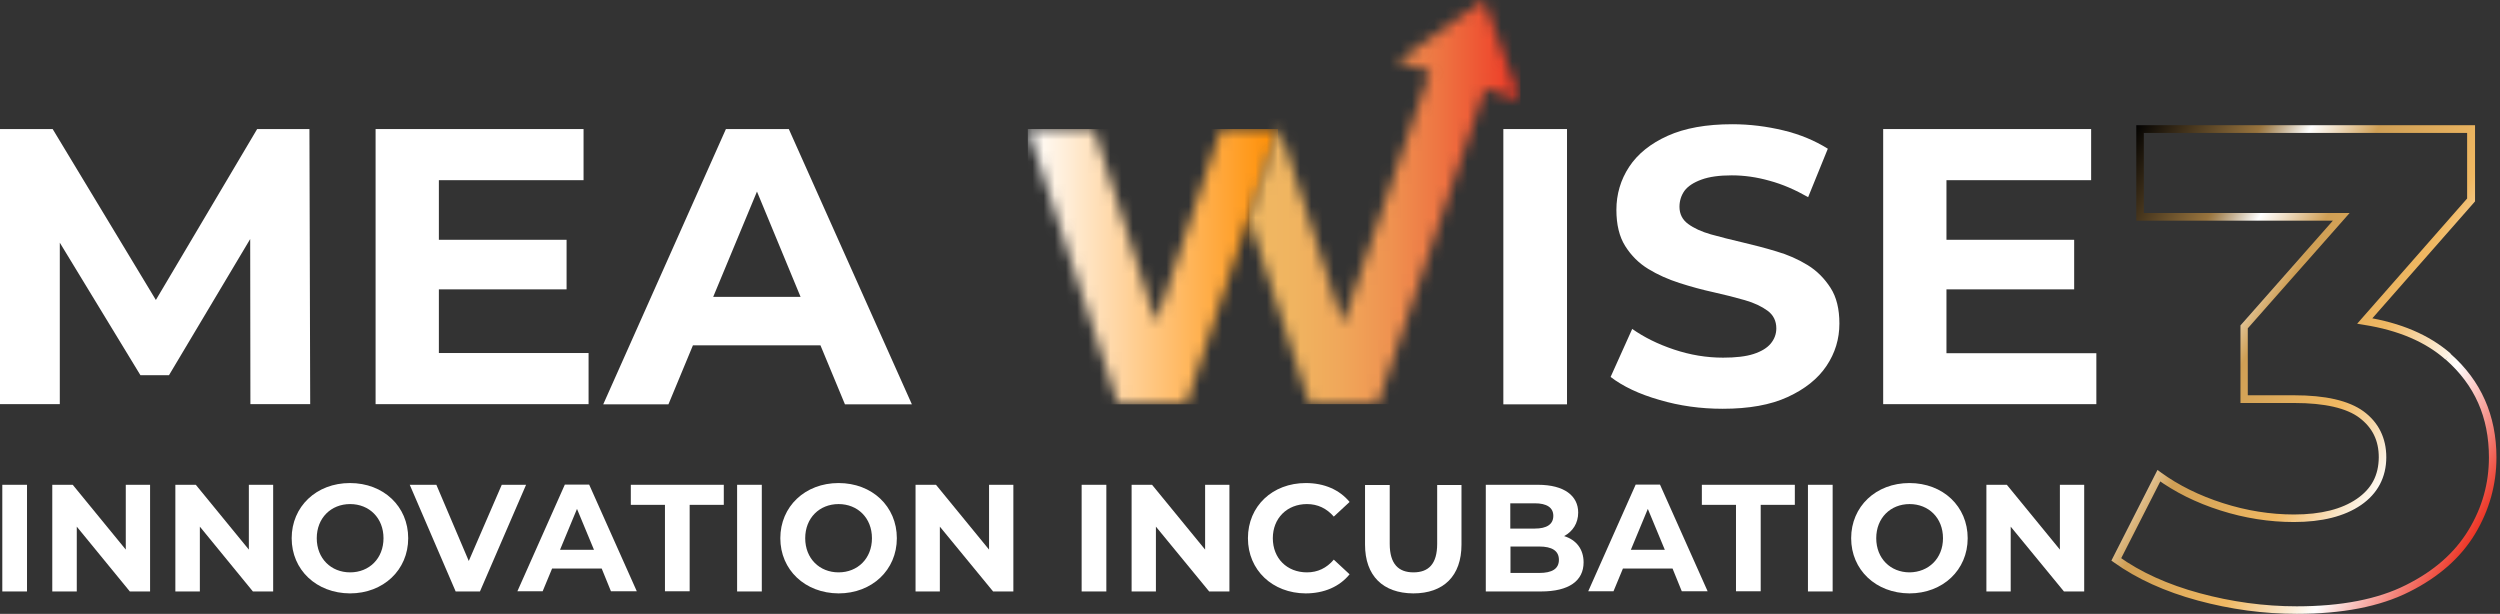 <?xml version="1.0" encoding="UTF-8"?>
<svg xmlns="http://www.w3.org/2000/svg" width="224" height="55" viewBox="0 0 224 55" fill="none">
  <rect x="0" y="0" width="224" height="55" fill="#333333" stroke="none"/>
  <g clip-path="url(#clip0_20_73)">
    <path d="M23.041 11.563L13.966 26.878L4.719 11.563H0V36.212H5.358V21.744L12.583 33.619H15.141L22.418 21.416L22.436 36.212H27.794L27.725 11.563H23.041Z" fill="white"></path>
    <path d="M39.323 25.927H50.765V21.485H39.323V16.144H52.286V11.563H33.653V36.212H52.736V31.631H39.323V25.927Z" fill="white"></path>
    <path d="M65.042 11.563L54.049 36.229H59.892L62.087 30.94H73.512L75.707 36.229H81.705L70.677 11.563H65.042ZM63.902 26.601L67.825 17.164L71.732 26.601H63.902Z" fill="white"></path>
    <path d="M140.404 11.563H134.7V36.229H140.404V11.563Z" fill="white"></path>
    <mask id="mask0_20_73" style="mask-type:luminance" maskUnits="userSpaceOnUse" x="92" y="11" width="23" height="26">
      <path d="M109.395 11.563L103.587 28.9L98.022 11.563H92.093L100.165 36.212H106.301L111.884 19.515L111.936 19.653L114.529 11.563H109.395Z" fill="white"></path>
    </mask>
    <g mask="url(#mask0_20_73)">
      <path d="M114.511 11.563H92.093V36.229H114.511V11.563Z" fill="url(#paint0_linear_20_73)"></path>
    </g>
    <mask id="mask1_20_73" style="mask-type:luminance" maskUnits="userSpaceOnUse" x="111" y="0" width="26" height="37">
      <path d="M136.221 8.936L132.971 0L125.193 5.479L128.132 6.395L120.319 29.021L114.684 11.563H114.529L111.936 19.653L117.329 36.212H123.448L133.075 7.951L136.221 8.936Z" fill="white"></path>
    </mask>
    <g mask="url(#mask1_20_73)">
      <path d="M136.238 0H111.936V36.212H136.238V0Z" fill="url(#paint1_linear_20_73)"></path>
    </g>
    <path d="M161.958 23.749C161.111 23.231 160.178 22.816 159.158 22.522C158.138 22.211 157.118 21.952 156.098 21.71C155.079 21.468 154.145 21.243 153.298 21.001C152.451 20.759 151.777 20.448 151.259 20.068C150.74 19.687 150.481 19.169 150.481 18.529C150.481 17.993 150.636 17.509 150.93 17.095C151.241 16.68 151.743 16.351 152.451 16.092C153.16 15.833 154.059 15.712 155.165 15.712C156.271 15.712 157.395 15.867 158.553 16.196C159.711 16.507 160.852 17.008 162.01 17.665L163.773 13.326C162.615 12.601 161.301 12.047 159.797 11.684C158.294 11.322 156.772 11.131 155.217 11.131C152.883 11.131 150.965 11.477 149.426 12.168C147.888 12.86 146.73 13.793 145.97 14.951C145.209 16.109 144.829 17.406 144.829 18.806C144.829 20.119 145.088 21.208 145.624 22.055C146.16 22.902 146.834 23.576 147.681 24.095C148.528 24.613 149.461 25.028 150.481 25.357C151.501 25.685 152.52 25.962 153.54 26.186C154.56 26.411 155.493 26.653 156.34 26.895C157.187 27.137 157.861 27.465 158.38 27.846C158.898 28.226 159.158 28.762 159.158 29.419C159.158 29.937 158.985 30.387 158.657 30.784C158.328 31.182 157.81 31.493 157.118 31.718C156.427 31.942 155.511 32.046 154.387 32.046C152.901 32.046 151.449 31.804 149.997 31.32C148.545 30.836 147.3 30.214 146.246 29.471L144.31 33.774C145.416 34.621 146.868 35.313 148.683 35.831C150.498 36.367 152.382 36.626 154.353 36.626C156.703 36.626 158.639 36.281 160.178 35.572C161.716 34.863 162.874 33.947 163.652 32.789C164.43 31.631 164.81 30.369 164.81 28.986C164.81 27.69 164.551 26.619 164.015 25.789C163.479 24.959 162.805 24.268 161.958 23.749Z" fill="white"></path>
    <path d="M174.403 31.648V25.927H185.845V21.485H174.403V16.144H187.366V11.563H168.733V36.212H187.833V31.648H174.403Z" fill="white"></path>
    <path d="M0.207 43.437H2.42V52.995H0.207V43.437Z" fill="white"></path>
    <path d="M13.447 43.437V52.995H11.633L6.879 47.187V52.995H4.684V43.437H6.516L11.27 49.244V43.437H13.447Z" fill="white"></path>
    <path d="M24.475 43.437V52.995H22.66L17.907 47.187V52.995H15.712V43.437H17.544L22.297 49.244V43.437H24.475Z" fill="white"></path>
    <path d="M26.134 48.224C26.134 45.39 28.347 43.281 31.355 43.281C34.362 43.281 36.575 45.372 36.575 48.224C36.575 51.076 34.345 53.168 31.355 53.168C28.347 53.151 26.134 51.059 26.134 48.224ZM34.362 48.224C34.362 46.41 33.083 45.165 31.372 45.165C29.661 45.165 28.381 46.41 28.381 48.224C28.381 50.039 29.661 51.284 31.372 51.284C33.083 51.284 34.362 50.039 34.362 48.224Z" fill="white"></path>
    <path d="M47.136 43.437L43.004 52.995H40.827L36.713 43.437H39.098L42.002 50.264L44.958 43.437H47.136Z" fill="white"></path>
    <path d="M53.911 50.938H49.469L48.622 52.978H46.358L50.61 43.419H52.788L57.057 52.978H54.741L53.911 50.938ZM53.22 49.261L51.699 45.597L50.178 49.261H53.22Z" fill="white"></path>
    <path d="M59.58 45.234H56.521V43.437H64.852V45.234H61.793V52.978H59.58V45.234Z" fill="white"></path>
    <path d="M66.045 43.437H68.257V52.995H66.045V43.437Z" fill="white"></path>
    <path d="M69.917 48.224C69.917 45.39 72.129 43.281 75.137 43.281C78.144 43.281 80.357 45.372 80.357 48.224C80.357 51.076 78.127 53.168 75.137 53.168C72.129 53.151 69.917 51.059 69.917 48.224ZM78.127 48.224C78.127 46.41 76.848 45.165 75.137 45.165C73.425 45.165 72.147 46.41 72.147 48.224C72.147 50.039 73.425 51.284 75.137 51.284C76.848 51.284 78.127 50.039 78.127 48.224Z" fill="white"></path>
    <path d="M90.797 43.437V52.995H88.982L84.211 47.187V52.995H82.033V43.437H83.865L88.619 49.244V43.437H90.797Z" fill="white"></path>
    <path d="M96.915 43.437H99.128V52.995H96.915V43.437Z" fill="white"></path>
    <path d="M110.156 43.437V52.995H108.341L103.57 47.187V52.995H101.392V43.437H103.224L107.978 49.244V43.437H110.156Z" fill="white"></path>
    <path d="M111.815 48.224C111.815 45.338 114.027 43.281 117 43.281C118.66 43.281 120.025 43.886 120.924 44.975L119.507 46.288C118.867 45.545 118.055 45.165 117.104 45.165C115.324 45.165 114.045 46.427 114.045 48.224C114.045 50.022 115.306 51.284 117.104 51.284C118.055 51.284 118.867 50.904 119.507 50.143L120.924 51.457C120.025 52.563 118.642 53.168 116.983 53.168C114.027 53.151 111.815 51.094 111.815 48.224Z" fill="white"></path>
    <path d="M122.307 48.795V43.454H124.519V48.726C124.519 50.541 125.314 51.284 126.645 51.284C127.993 51.284 128.771 50.541 128.771 48.726V43.454H130.949V48.795C130.949 51.612 129.342 53.168 126.628 53.168C123.914 53.151 122.307 51.595 122.307 48.795Z" fill="white"></path>
    <path d="M141.89 50.385C141.89 52.044 140.577 52.995 138.07 52.995H133.127V43.437H137.794C140.179 43.437 141.406 44.439 141.406 45.925C141.406 46.876 140.922 47.619 140.145 48.034C141.216 48.363 141.89 49.192 141.89 50.385ZM135.322 45.113V47.36H137.517C138.589 47.36 139.177 46.98 139.177 46.219C139.177 45.476 138.589 45.096 137.517 45.096H135.322V45.113ZM139.678 50.16C139.678 49.348 139.056 48.968 137.915 48.968H135.339V51.336H137.915C139.056 51.336 139.678 50.973 139.678 50.16Z" fill="white"></path>
    <path d="M149.859 50.938H145.416L144.569 52.978H142.305L146.557 43.419H148.735L153.004 52.978H150.688L149.859 50.938ZM149.167 49.261L147.646 45.597L146.125 49.261H149.167Z" fill="white"></path>
    <path d="M155.545 45.234H152.486V43.437H160.817V45.234H157.758V52.978H155.545V45.234Z" fill="white"></path>
    <path d="M161.992 43.437H164.205V52.995H161.992V43.437Z" fill="white"></path>
    <path d="M165.864 48.224C165.864 45.39 168.077 43.281 171.084 43.281C174.092 43.281 176.304 45.372 176.304 48.224C176.304 51.076 174.075 53.168 171.084 53.168C168.077 53.151 165.864 51.059 165.864 48.224ZM174.092 48.224C174.092 46.41 172.813 45.165 171.102 45.165C169.39 45.165 168.111 46.41 168.111 48.224C168.111 50.039 169.39 51.284 171.102 51.284C172.795 51.267 174.092 50.039 174.092 48.224Z" fill="white"></path>
    <path d="M186.744 43.437V52.995H184.929L180.159 47.187V52.995H177.981V43.437H179.813L184.566 49.244V43.437H186.744Z" fill="white"></path>
    <path d="M219.343 31.959L219.119 32.219C217.321 30.628 214.884 29.591 211.824 29.108L211.202 29.004L221.054 17.786V11.909H192.085V19.082H210.528L201.402 29.419V35.416H205.533C208.35 35.416 210.442 35.883 211.79 36.868C213.121 37.853 213.812 39.254 213.812 40.965C213.812 42.762 213.034 44.232 211.548 45.251C210.061 46.271 208.039 46.773 205.533 46.773C203.32 46.773 201.125 46.427 198.947 45.735C196.769 45.044 194.868 44.093 193.226 42.901L193.433 42.624L193.745 42.78L189.925 50.281L189.614 50.126L189.821 49.849C191.791 51.267 194.229 52.373 197.098 53.151C199.967 53.928 202.871 54.326 205.792 54.326C209.785 54.326 213.052 53.686 215.558 52.425C218.099 51.163 219.948 49.521 221.175 47.498C222.403 45.476 223.008 43.316 223.008 40.982C223.008 37.387 221.729 34.5 219.136 32.219L219.343 31.959L219.568 31.7C222.299 34.103 223.682 37.231 223.682 40.982C223.682 43.419 223.042 45.718 221.763 47.844C220.467 49.987 218.496 51.716 215.869 53.029C213.224 54.361 209.854 55 205.792 55C202.819 55 199.863 54.602 196.925 53.807C193.987 53.012 191.48 51.871 189.423 50.402L189.181 50.229L193.312 42.106L193.641 42.348C195.214 43.488 197.063 44.404 199.172 45.079C201.281 45.753 203.407 46.098 205.55 46.098C207.97 46.098 209.837 45.614 211.168 44.698C212.498 43.782 213.121 42.59 213.138 40.982C213.138 39.461 212.568 38.32 211.41 37.439C210.269 36.575 208.316 36.108 205.567 36.108H200.745V29.159L209.024 19.774H191.411V11.218H221.763V18.045L212.153 28.986L211.894 28.762L211.945 28.416C215.108 28.917 217.667 30.006 219.585 31.683L219.343 31.959Z" fill="url(#paint2_linear_20_73)"></path>
  </g>
  <defs>
    <linearGradient id="paint0_linear_20_73" x1="92.098" y1="23.888" x2="114.524" y2="23.888" gradientUnits="userSpaceOnUse">
      <stop stop-color="white"></stop>
      <stop offset="1" stop-color="#FF8D00"></stop>
    </linearGradient>
    <linearGradient id="paint1_linear_20_73" x1="111.933" y1="18.11" x2="136.227" y2="18.11" gradientUnits="userSpaceOnUse">
      <stop stop-color="#F0B862"></stop>
      <stop offset="0.166" stop-color="#F0B460"></stop>
      <stop offset="0.342" stop-color="#F0A75A"></stop>
      <stop offset="0.522" stop-color="#EF9250"></stop>
      <stop offset="0.706" stop-color="#EE7442"></stop>
      <stop offset="0.89" stop-color="#EE4E30"></stop>
      <stop offset="1" stop-color="#ED3424"></stop>
    </linearGradient>
    <linearGradient id="paint2_linear_20_73" x1="225.139" y1="42.148" x2="186.336" y2="19.744" gradientUnits="userSpaceOnUse">
      <stop stop-color="#ED3424"></stop>
      <stop offset="0.202" stop-color="white"></stop>
      <stop offset="0.277" stop-color="#F8DDB5"></stop>
      <stop offset="0.364" stop-color="#F0B862"></stop>
      <stop offset="0.575" stop-color="#CF9F55"></stop>
      <stop offset="0.652" stop-color="#F0E0C9"></stop>
      <stop offset="0.692" stop-color="white"></stop>
      <stop offset="0.693" stop-color="#FDFDFC"></stop>
      <stop offset="0.737" stop-color="#C7B497"></stop>
      <stop offset="0.767" stop-color="#A58657"></stop>
      <stop offset="0.781" stop-color="#98743E"></stop>
      <stop offset="0.935" stop-color="#2E2313"></stop>
      <stop offset="1"></stop>
    </linearGradient>
    <clipPath id="clip0_20_73">
      <rect width="223.682" height="55" fill="white"></rect>
    </clipPath>
  </defs>
</svg>
